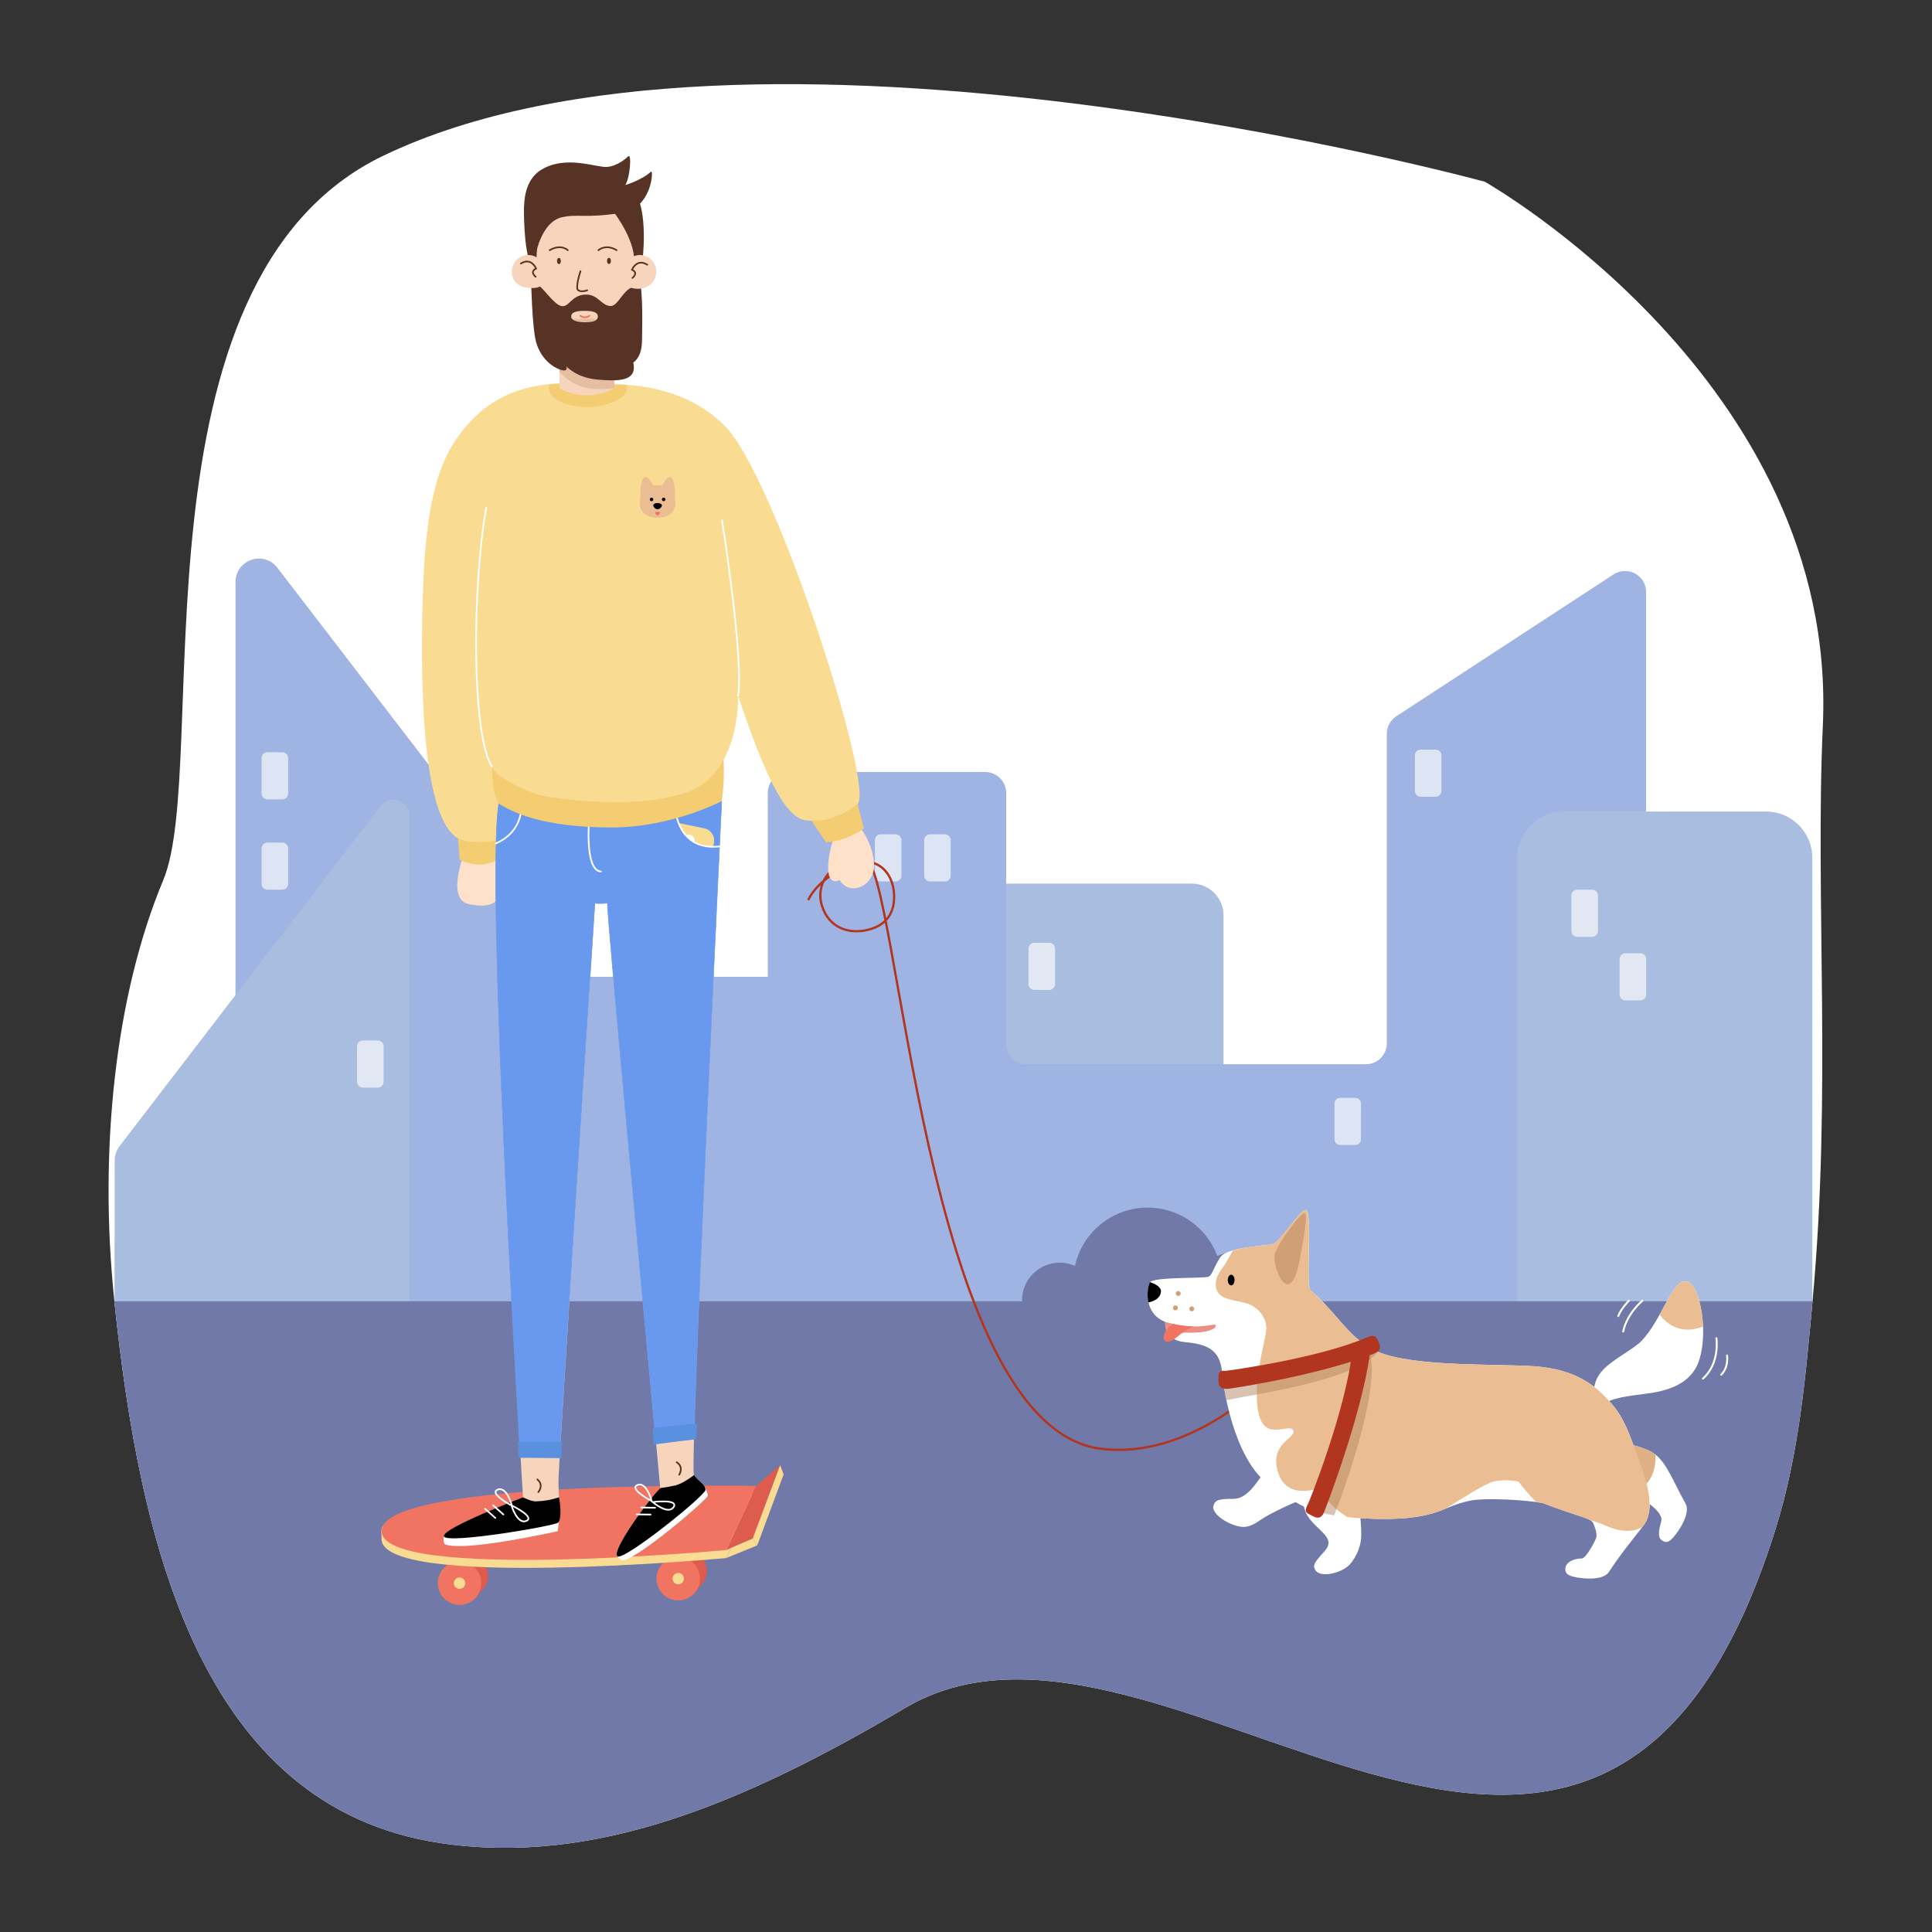 <?xml version="1.0" encoding="utf-8"?>
<!-- Generator: Adobe Illustrator 23.1.1, SVG Export Plug-In . SVG Version: 6.00 Build 0)  -->
<svg version="1.1" id="Layer_1" xmlns="http://www.w3.org/2000/svg" xmlns:xlink="http://www.w3.org/1999/xlink" x="0px" y="0px"
	 viewBox="0 0 2000 2000" style="enable-background:new 0 0 2000 2000;" xml:space="preserve">
<rect x="0" y="0" width="2000" height="2000" fill="#333333" stroke="none"/>
<style type="text/css">
	.st0{clip-path:url(#SVGID_2_);}
	.st1{fill:#FFFFFF;}
	.st2{fill:#A9BDE0;}
	.st3{fill:#9FB4E2;}
	.st4{fill:#7179A8;}
	.st5{fill:#DD5C4E;}
	.st6{fill:#F17462;}
	.st7{fill:#F9DC92;}
	.st8{opacity:0.65;fill:#FFFFFF;enable-background:new    ;}
	.st9{fill:#FFE1C9;}
	.st10{fill:#F4CC71;}
	.st11{fill:#F7D4BC;}
	.st12{fill:#6999EE;stroke:#6999EE;stroke-width:0.59;stroke-miterlimit:10;}
	.st13{fill:none;stroke:#B23520;stroke-width:2.37;stroke-miterlimit:10;}
	.st14{fill:#E0B085;}
	.st15{fill:#EABE92;}
	.st16{fill:#D19F75;}
	.st17{fill:#EA8F86;}
	.st18{fill:none;stroke:#FFFFFF;stroke-width:2;stroke-linecap:round;stroke-miterlimit:10;}
	.st19{fill:none;stroke:#FFFFFF;stroke-width:1.72;stroke-linecap:round;stroke-miterlimit:10;}
	.st20{fill:#5A90E0;}
	.st21{fill:#563324;}
	.st22{fill:none;stroke:#FFAECF;stroke-width:1.55;stroke-linecap:round;stroke-miterlimit:10;}
	.st23{fill:none;stroke:#563324;stroke-width:1.72;stroke-linecap:round;stroke-miterlimit:10;}
	.st24{fill:#E5BDA1;}
	.st25{fill:none;stroke:#F17462;stroke-width:1.72;stroke-linecap:round;stroke-miterlimit:10;}
	.st26{opacity:0.5;fill:#B78763;enable-background:new    ;}
	.st27{fill:#B23520;}
	.st28{clip-path:url(#SVGID_2_);fill:#563324;}
</style>
<title>dogs</title>
<g>
	<g>
		<defs>
			<path id="SVGID_1_" d="M1537,188.1c0,0,366.1,206.8,350,563c-8.1,179.3,9.4,379.8-10.7,596c-7.1,76.8-13.6,157-38.3,236
				c-184,587-632.6,26.2-901,185c-169,100-322.5,163.1-480,140c-252-37-312.8-316.9-338.5-560.1c-16.8-159,1.4-319.5,50.5-436.9
				c49.8-119.2-41.2-620.8,228-750C774.3-19.9,1537,188.1,1537,188.1z"/>
		</defs>
		<clipPath id="SVGID_2_">
			<use xlink:href="#SVGID_1_"  style="overflow:visible;"/>
		</clipPath>
		<g class="st0">
			<polygon class="st1" points="2030,2035.1 30,2037.1 30,37.1 2030,37.1 			"/>
			<path class="st2" d="M993.9,914.7h239.8c18.2,0,32.9,14.7,32.9,32.9v506.6c0,18.2-14.7,32.9-32.9,32.9H993.9
				c-18.2,0-32.9-14.7-32.9-32.9V947.6C960.9,929.4,975.7,914.7,993.9,914.7z"/>
			<rect x="500.1" y="1011.2" class="st3" width="348.2" height="348.2"/>
			<path class="st3" d="M1725.7,1101.7L1725.7,1101.7c-12,0-21.7-9.7-21.7-21.7V612.8c0-12-9.7-21.7-21.7-21.7
				c-4.2,0-8.4,1.2-11.9,3.5l-225,146.9c-6.1,4-9.8,10.9-9.8,18.2V1080c0,12-9.7,21.7-21.7,21.7h-350.6c-12,0-21.7-9.7-21.7-21.7
				V820.9c0-12-9.7-21.7-21.7-21.7c0,0,0,0,0,0H816.5c-12,0-21.7,9.7-21.7,21.7v648.5c0,12,9.7,21.7,21.7,21.7h203.2
				c12,0,21.7-9.7,21.7-21.7c0,0,0,0,0,0v-27.9c0-12,9.7-21.7,21.7-21.7h662.5c12,0,21.7-9.7,21.7-21.7v-274.6
				C1747.4,1111.5,1737.6,1101.7,1725.7,1101.7z"/>
			<path class="st2" d="M1618.4,840.1h209.8c26.5,0,47.9,21.5,47.9,47.9v476.7c0,26.5-21.5,47.9-47.9,47.9h-209.8
				c-26.5,0-47.9-21.5-47.9-47.9V888C1570.5,861.6,1592,840.1,1618.4,840.1z"/>
			<path class="st3" d="M525.2,1450.8H268c-13.4,0-24.2-10.8-24.2-24.2V602.5c0-23.1,29.3-33.1,43.4-14.7L544,922.2
				c3.2,4.2,5,9.4,5,14.7l0.5,489.7C549.5,1439.9,538.7,1450.8,525.2,1450.8C525.3,1450.8,525.3,1450.8,525.2,1450.8z"/>
			<path class="st2" d="M118.2,1715.1h305.6V844.4c0-15.8-20.1-22.6-29.7-10.1l-270.3,352.1c-3.3,4.3-5.1,9.6-5.1,15.1L118.2,1715.1
				z"/>
			<circle class="st4" cx="1097" cy="1346.1" r="39"/>
			<circle class="st4" cx="1188" cy="1327.1" r="77"/>
			<circle class="st4" cx="1280" cy="1346.1" r="50"/>
			<polygon class="st4" points="27,1347.1 2027,1347.1 2029,2035.1 29,2037.1 			"/>
			<path class="st5" d="M502.1,1642.2v-0.1c2.3-3.4,3.4-7.4,3.2-11.4c-1.2-15.4-11.9-22.5-22.5-22.5c-6.1,0-10.7,1.7-14.3,5.3h-0.1
				l-11.6,13.3l3.7,2.9c-0.1,0.4-0.2,0.7-0.3,1.1c-2.8,12.1,10.1,22.5,22.5,22.5c2.2,0,4.5-0.4,6.6-1.1l2.8,2.2l7.1-8.7
				c0.7-0.8,1.4-1.6,2.1-2.5L502.1,1642.2z"/>
			<circle class="st6" cx="475.7" cy="1638.9" r="22.5"/>
			<circle class="st7" cx="475.7" cy="1638.9" r="5.9"/>
			<path class="st8" d="M911.7,863.7h15.5c3.3,0,6,2.7,6,6v36.8c0,3.3-2.7,6-6,6h-15.5c-3.3,0-6-2.7-6-6v-36.8
				C905.7,866.4,908.4,863.7,911.7,863.7z"/>
			<path class="st5" d="M728.5,1637.5v-0.1c2.3-3.4,3.4-7.4,3.2-11.4c-1.2-15.4-11.8-22.5-22.5-22.5c-6.1,0-10.7,1.7-14.3,5.2h-0.1
				l-11.6,13.3l3.7,2.9c-0.1,0.4-0.2,0.7-0.3,1.1c-2.8,12.1,10.1,22.5,22.5,22.5c2.2,0,4.5-0.4,6.6-1.1l2.8,2.2l7.1-8.7
				c0.7-0.8,1.4-1.6,2.1-2.5L728.5,1637.5z"/>
			<circle class="st6" cx="702.1" cy="1634.2" r="22.5"/>
			<circle class="st7" cx="702.1" cy="1634.2" r="5.9"/>
			<path class="st7" d="M782.7,1546.5c0,0-333.9-9.3-385.3,32c-4.2,3.3-2.2,10.2-2.4,14.2c-2.4,53.3,356.8,20.2,356.8,20.2
				L782.7,1546.5z"/>
			<path class="st6" d="M782.7,1538.2c0,0-385.3-7.1-387.7,46.2s356.8,20.2,356.8,20.2L782.7,1538.2z"/>
			<polygon class="st5" points="807.6,1516.8 782.7,1538.2 751.9,1604.6 779.2,1592.7 			"/>
			<polygon class="st7" points="807.6,1516.8 811.2,1526.3 783.9,1599.8 779.2,1592.7 			"/>
			<polyline class="st7" points="783.9,1599.8 751.9,1612.8 756.7,1602.4 779.2,1592.7 			"/>
			<path class="st9" d="M480.4,883.8c0,0-18.5,46.8,4.5,52c37,8.3,33.4-16.8,33.4-16.8s-2.2-25.7-5.4-37.5s-32.5-1.3-32.5-1.3V883.8
				z"/>
			<path class="st10" d="M473.3,856.5l2.4,33.2c0,0,19,11.8,40.3,0c19.7-10.9,8.3-33.2,8.3-33.2H473.3z"/>
			<path class="st7" d="M600.7,398c0,0-61.8-9.8-105.7,30.5s-56.9,92.5-58.1,227.6s13.9,205.1,41.2,213.4s71.5-9.5,71.5-9.5
				L600.7,398z"/>
			<path class="st11" d="M746.9,833.4c0,0-33.2,686.4-28.5,693.5s11.9,9.5,11.9,15.4s-85.4,74.7-91.3,68.8s31.4-57.5,44.5-70.5
				c0,0-55.7-595.1-54.5-605.8c0,0-9.5,1.2-13,0c0,0-37.9,580.9-37.9,598.7s3.6,39.1,0,42.7s-116.2,22.5-118.5,14.2
				s81.8-40.3,81.8-40.3s-42.7-693.5-22.5-725.5C518.7,824.5,628.9,882.6,746.9,833.4z"/>
			<path class="st12" d="M679.1,1494.2l39.3-4.3c3.7-143.7,28.7-660.7,28.7-660.7c-118,49.2-228.5-4.7-228.5-4.7
				c-17.2,27.2,11.2,533.6,20,683.9l40.5,0.7c6.6-113,36.7-574.3,36.7-574.3c3.5,1.2,13,0,13,0C628,943.6,666.1,1354.1,679.1,1494.2
				z"/>
			<path class="st13" d="M836.7,931.8c0,0,8.5-22.3,45-36.8c25.5-10,43.3,7.7,43.9,32c0.4,17-7.1,30.8-27.3,35.6
				s-40.3-2.4-47.4-24.9s8.3-47.4,43.9-48.6s59.9,589.7,246,610.8c115,13,208.6-110.2,208.6-110.2"/>
			<path class="st1" d="M1318.3,1540.1c22,12.8,30.9,28.9,96.6,31.9c45.2,2.1,65.7-3.5,82.2-10.5c8.2-3.4,20-8,31.9-9
				c24.9-2,64.7,2,69.7,4s13,5,21.9,8c12.6,4.2,25.9,8,27.9,11s5,12,4,15.9s-10.8,21.9-14.9,21.9c-9,0-15.9,4-16.9,9c-0.8,4,0,7,5,9
				c5.4,2.2,32.8,6.7,39.8-4c16.9-25.9,36-46.7,38.8-52.8c6-13,4.5-31.3-7-61.7c-12-31.9-15.9-44.8-29.9-60.7
				c-13.5-15.4-33.9-34.8-79.7-37.8c-41.8-2.7-123.4,0.8-161.3-14.9c-28.9-12-41.8-39.8-69.7-63.7c-5.3-4.6,2-74.7-4-82.7
				c-3.8-5.1-27.9,32.9-34.8,34.8s-47.8,3-54.8,13.9s-8,17.9-12,19.9s-57.8,0-60.7,6s-7,31.9,15.9,40.8c0,0-2,18.9,19.9,20.9
				s36.8,7,38.8,30.9S1280.2,1517.9,1318.3,1540.1z"/>
			<path class="st1" d="M1329.8,1499.8c-11,11-16.9,18.9-23.2,27.2c-5.3,6.9-15.4,24.6-29.5,24.6c-14.9,0-19.1,0.9-20.9,7
				c-3,10,21.9,23.9,33.8,21.9c8.4-1.4,14.6-7.5,22.9-12c14.9-8,47.8-23.9,68.7-25.9"/>
			<path class="st1" d="M1349.7,1557.6c2,23.9,36.8,30.9,21.8,47.8c-9.9,11.2-13,14-10.1,19.6c4.8,9.2,28.1,3.4,36.1-5.7
				c7-8,11-18.9,11.5-26.9c1.1-16.9-4.2-59.4-14.5-77.7"/>
			<path class="st1" d="M1668.6,1567.4c9.6-9.2,19-19.3,22.6-19.7s8.9,3.1,12,5.8s18.9,12.9,16.5,21.4s-3.8,16,0.1,19.2
				c3.2,2.6,6.2,3.2,10.2-0.3c4.4-3.8,21.1-26,14.9-37.2c-15.1-27-20.8-47-37.8-54.9c-12.9-6.1-33.4-10-65.7-13.9"/>
			<path class="st14" d="M1697.2,1541.6c14.8-8.1,16.9-25.4,16.7-35.6c-2.1-1.7-4.3-3.1-6.7-4.2c-12.9-6.1-33.4-10-65.7-13.9
				l13.5,39.7C1669.7,1538.4,1686.7,1547.4,1697.2,1541.6z"/>
			<path class="st1" d="M1651.4,1447c0,0-6-14.9,9-29.9c11.1-11.1,31-20.7,38.8-28.9c21.9-22.9,31.9-64.7,46.8-61.7
				s23.7,58.6,11,86.6c-10,21.9-35,27.5-54.8,29.9c-24.9,3-40.8,6-43.8,13.9S1651.4,1447,1651.4,1447z"/>
			<path class="st15" d="M1697.2,1512.8c-12-31.9-15.9-44.8-29.9-60.7c-13.5-15.4-33.9-34.8-79.7-37.8
				c-41.8-2.7-123.4,0.8-161.3-14.9c-28.9-12-41.8-39.8-69.7-63.7c-5.3-4.6,2-74.7-4-82.7c-3.8-5.1-27.9,32.9-34.8,34.8
				c-4.9,1.4-26.6,2.3-41.4,6.6c-3.5,6.4-8.1,14.5-10.3,17.3c-4,5-10.8,15.3-6,24.9c4,8,15.2,9,27.9,11.9c13,3,22.9,13.9,22.9,26.9
				c0,9-9.9,38.8-9.9,67.7s8,35.8,16.9,36.8s18.9-4,20.9,1c3.2,7.9-24.9,12.9-15.9,42.8s41.8,16.9,41.8,16.9
				c7.5,12.2,17.9,22.5,30.2,29.9c6,0.7,12.7,1.2,20.1,1.5c44.6,2,65.2-3.4,81.6-10.2c18.7-12,42-26.4,49.4-28.1
				c12.9-3,25.9,0,25.9,0c5.7,7.5,11.8,14.6,18.5,21.3c2.8,0.3,5.7,0.8,8.4,1.6c5,2,13,5,21.9,8c9.8,3.3,20.1,6.3,25.1,8.9
				c5.7,1.6,11.3,3.6,16.7,6c13.9,6,27.6,7.4,37.7,1.2c1.6-1.9,2.9-4,4.1-6.2C1710.1,1561.5,1708.6,1543.2,1697.2,1512.8z"/>
			<path class="st16" d="M1335.7,1328.5c4-3,7-9,11-30.9s7-40.8,4-41.8c-4.2-1.4-27.9,31.9-30.9,41.8S1327.2,1335,1335.7,1328.5z"/>
			<ellipse cx="1274.5" cy="1325.1" rx="3.5" ry="5.5"/>
			<path class="st17" d="M1258.1,1371.4c-1.5-1.5-20.4,6.5-51.8-3c-0.2,3.3,0.4,6.6,1.7,9.6c3.8,0.5,8.1,1,13.2,1.3
				C1254.1,1381.3,1260.6,1373.9,1258.1,1371.4z"/>
			<path class="st6" d="M1235.1,1373.1c-7-0.1-13.9-1-20.7-2.6c0,0-11.2,7.4-9.6,15.3c1,5,7,4,13.9-2
				C1223.8,1379.6,1229.3,1376,1235.1,1373.1z"/>
			<path d="M1201.8,1337c0.3-4.2-4.5-7.4-11.3-9.7c-0.1,0.1-0.1,0.2-0.2,0.3c-1.6,3.2-3.4,11.8-1.5,20.7
				C1194.4,1347.1,1201.2,1344.2,1201.8,1337z"/>
			<circle class="st16" cx="1219.7" cy="1339" r="2.5"/>
			<path class="st1" d="M681.7,1576.7l47.9-37.4c0,0,3.1,5.4,3.1,9s-76.5,69.3-89.5,67l-4.7-4.7L681.7,1576.7z"/>
			<path class="st1" d="M531.1,1579.1l-71.7,10.4c0,0-0.6,6.2,0.6,8.6c0,0,7.1,10.7,117.4-13l2.4-20.2L531.1,1579.1z"/>
			<path class="st7" d="M738.1,876.7l0.9-4.2c1.4-6.9-3.1-13.6-9.9-15l-26.1-5.4c-0.2,0-0.3,0-0.5-0.1
				C706.6,863,716.2,876.6,738.1,876.7z"/>
			<circle class="st16" cx="1216.8" cy="1353.9" r="2.5"/>
			<circle class="st16" cx="1233.7" cy="1354.9" r="2.5"/>
			<path class="st15" d="M1746,1326.6c-9.9-2-17.6,15.6-28,34.4c7.7,9.8,22,21,45,12.3C1762,1350.2,1755.2,1328.4,1746,1326.6z"/>
			<path class="st18" d="M1700.2,1346.5c0,0-15.9,13-19.9,31.9"/>
			<path class="st18" d="M1686.2,1346.5c0,0-8,8-11,15.9"/>
			<path class="st18" d="M1776.8,1385.3c0,0,4,25.9-13.9,41.8"/>
			<path class="st18" d="M1787.8,1403.2c0,0,2,12-6,19.9"/>
			<path d="M730.3,1542.3c0-5.9-7.1-8.3-11.8-15.3c-5,3.7-13,9.1-19,10.6c-5.3,1.2-10.6,2.2-16,2.9l0,0c-13,13-50.4,64.6-44.5,70.5
				S730.3,1548.2,730.3,1542.3z"/>
			<path d="M578,1576.1c2.5-2.5,3-13.6,0.7-26.1c-7.7,2.6-15.7,4-23.8,4.2c-3.8,0-7.1-1.2-13.6-4.2v0.1c0,0-84.2,32-81.8,40.3
				S574.4,1579.7,578,1576.1z"/>
			<line class="st19" x1="502.1" y1="1561.9" x2="512.8" y2="1571.4"/>
			<line class="st19" x1="510.4" y1="1558.3" x2="521.1" y2="1567.8"/>
			<line class="st19" x1="663.9" y1="1560.6" x2="678.2" y2="1560.8"/>
			<line class="st19" x1="659.1" y1="1567.7" x2="673.4" y2="1567.9"/>
			<path class="st19" d="M529.4,1558.3c0,0,6.1,20.3,15.5,16.1S529.4,1558.3,529.4,1558.3z"/>
			<path class="st19" d="M530,1558.8c0,0-5.3-20.6-14.8-16.7S530,1558.8,530,1558.8z"/>
			<path class="st19" d="M674.7,1554c0,0-5.3-20.6-14.8-16.7S674.7,1554,674.7,1554z"/>
			<path class="st19" d="M699.2,838.1c0,0,2.5,43.1,45.7,38.1"/>
			<path class="st19" d="M539.6,834.2c0,0,2.4,26.4-26.3,38.9"/>
			<path class="st19" d="M610.2,844.1c0,0-5.9,56.9,11.8,58.1"/>
			<path class="st19" d="M675.6,1554.9c0,0,16.1,13.8,21.7,5.2S675.6,1554.9,675.6,1554.9z"/>
			<polygon class="st20" points="580.9,1509.1 537.1,1509.1 535.9,1492.5 582.1,1492.5 			"/>
			<polygon class="st20" points="720.5,1489.5 676.7,1495.4 675.8,1478.3 721.9,1473.3 			"/>
			<path class="st9" d="M889.4,855.3c0,0,14.2,16.6,15.4,39.1s-24.9,34.4-35.6,16.6c0,0-11.9,7.1-11.9-13s10.7-40.3,8.3-49.8
				L889.4,855.3z"/>
			<path class="st10" d="M747.2,768.8c0,0,4.8,26.1,0,60.5c0,0-51.9,27.3-113.8,27.3c-73.5,0-104.3-16.6-117.4-24.9
				c0,0-8.5-11.9-6-47.4S747.2,768.8,747.2,768.8z"/>
			<path class="st10" d="M836.1,843.5l19,28.5c0,0,17.8,0,39.1-14.2l-8.3-33.2L836.1,843.5z"/>
			<path class="st21" d="M542.5,213.6c0,0-1.2,44.4,7.7,62.2s14.8-47.5,14.8-47.5L542.5,213.6z"/>
			<path class="st7" d="M619.5,398.9c0,0,79.4-10.7,131.5,42.7s156,376.8,136.4,391.2c-14.5,10.7-30,16.6-41.5,16.6
				c-17,0-35.6,10.7-81.8-129.2c0,0,3.2,90.1-64,103.1c0,0-22.8,7.1-59.6,7.1c-48.6,0-80-6.6-85-8.3c-12.5-4.2-41.5-16.6-46.2-28.5
				L538.8,425L619.5,398.9z"/>
			<path class="st19" d="M509.2,793.7c-21.3-34.4-20.1-188.5-5.9-267.9"/>
			<path class="st11" d="M636.1,401.8c-17.7,10-39.3,10-57,0v-71.6h57V401.8z"/>
			<path class="st11" d="M656.1,283.7c-1.5,26.2-16.3,76.7-50.9,76.7c-33.6,0-49.7-50.4-50-76.7c-0.5-52.9,7.4-81.6,50.5-81.1
				S658.5,240.6,656.1,283.7z"/>
			<path class="st21" d="M632.3,215.4c0,0,21.8,26.7,24,50.1l8.7,5.2c0,0,6.9-53.4-8.9-73.2S632.3,215.4,632.3,215.4z"/>
			<path class="st22" d="M548.7,271.3c0,0-4.2,0.6-4.4,4.4"/>
			<path class="st23" d="M600.9,280.8c0,0-5.8,17.4-2.3,19.7s9.3,0,9.3,0"/>
			<ellipse class="st21" cx="630.4" cy="270.1" rx="2" ry="3.2"/>
			<path class="st24" d="M636.1,401.8c-30.4,4.1-44.8-3.8-57-17v-54.6h57V401.8z"/>
			<ellipse class="st21" cx="578.6" cy="270.2" rx="2" ry="3.2"/>
			<path class="st25" d="M600.7,326.9c2.8,2.1,6.7,2.1,9.5,0"/>
			<path class="st23" d="M619.5,259c8.9-6.9,18.8,0,18.8,0"/>
			<path class="st23" d="M569,259c11.9-6.9,18.8,0,18.8,0"/>
			<path class="st21" d="M555.2,260.9c-5.9,0-27.8-64.9,5-85.1c25.7-15.8,57.4-2,68.3-3s19.7-8.9,21.7-10.9c4-4,2,22.8-3,29.7
				c0,0,16.8-4.9,26.7-13.9c2.9-2.6,1,37.6-29.7,42.5c-38.9,6.3-46.1,0.7-63.3,4.9C561.1,230.3,555.2,260.9,555.2,260.9z"/>
			<path class="st21" d="M657.6,297c-11.9,0-17.3,20.3-25.7,19.8c-9.9-0.5-12.8-12.8-26.7-11.8s-15.8,12.9-23.7,11.9
				s-20-20.6-25.4-22.2s-6.3-3.5-6.3-3.5s1.1,47.8,5,62.3c4.8,18.2,18,26.9,25.5,29.3c2.5,0.8,4.4,0.9,5.1,0.4
				c2.2-1.5,1.1-3.5,0.4-4.5c2.1,2.3,12.2,12.5,33.2,14.3c23.7,2,40.6,1,36.6-17.8c0,0,7.9-4,8.9-19.8c0,0,1.5-45-1.5-60.8
				C662.3,291.1,659.8,297,657.6,297z M605.1,333.6c-7.7,0-13.8-2-13.8-5.9c0-4.9,6.2-5.9,13.8-5.9s13.8,1,13.8,5.9
				S612.8,333.6,605.1,333.6L605.1,333.6z"/>
			<path class="st11" d="M563.6,281.2c0,9.3,1.2,18.5-16.8,16.8c-10.9-1-16.8-7.5-16.8-16.8c-0.2-9.3,7.1-17,16.4-17.2
				s17,7.1,17.2,16.4C563.6,280.7,563.6,280.9,563.6,281.2L563.6,281.2z"/>
			<path class="st23" d="M554.5,286.5c0,0-6.7-5.1,0.5-8.5c0,0-5-12-15.8-5.2"/>
			<path class="st11" d="M679.3,281.2c0,10.9-8.9,17.8-18.8,17.8c-13,0-14.8-8.5-14.8-17.8c-0.2-9.3,7.1-17,16.4-17.2
				s17,7.1,17.2,16.4C679.3,280.7,679.3,280.9,679.3,281.2z"/>
			<path class="st19" d="M747.5,538.8c0,0,22.5,142.3,16.6,181.4"/>
			<path class="st23" d="M654.7,287.7c0,0,6.7-5.1-0.5-8.5c0,0,5-12,15.8-5.2"/>
			<path class="st10" d="M636.1,398v3.8c-17.7,10-39.3,10-57,0v-4.7l0,0c-3.1,0.1-6.4,0.3-9.9,0.6c-0.7,1.5-1,3.1-1,4.8
				c0,9.6,17.8,19,39.5,19c19.8,0,41.2-9.2,41.2-19c0-1.4-0.2-2.7-0.6-4.1c-4.4-0.3-8.4-0.4-12-0.4L636.1,398z"/>
			<path class="st1" d="M718.7,871c0.7-3.2-1.4-6.3-4.6-7c0,0,0,0,0,0c-1.4-0.3-2.9,0-4.2,0.7c2.4,2.8,5.3,5.2,8.6,7.1
				C718.5,871.6,718.6,871.3,718.7,871z"/>
			<path class="st8" d="M1632.7,921h15.5c3.3,0,6,2.7,6,6v36.8c0,3.3-2.7,6-6,6h-15.5c-3.3,0-6-2.7-6-6V927
				C1626.6,923.7,1629.3,921,1632.7,921z"/>
			<path class="st8" d="M375.6,1077.1h15.5c3.3,0,6,2.7,6,6v36.8c0,3.3-2.7,6-6,6h-15.5c-3.3,0-6-2.7-6-6v-36.8
				C369.5,1079.8,372.2,1077.1,375.6,1077.1z"/>
			<path class="st8" d="M276.8,872.2h15.5c3.3,0,6,2.7,6,6V915c0,3.3-2.7,6-6,6h-15.5c-3.3,0-6-2.7-6-6v-36.8
				C270.8,874.9,273.5,872.2,276.8,872.2z"/>
			<path class="st8" d="M276.8,778.7h15.5c3.3,0,6,2.7,6,6v36.8c0,3.3-2.7,6-6,6h-15.5c-3.3,0-6-2.7-6-6v-36.8
				C270.8,781.4,273.5,778.7,276.8,778.7z"/>
			<path class="st8" d="M1682.6,986.8h15.5c3.3,0,6,2.7,6,6v36.8c0,3.3-2.7,6-6,6h-15.5c-3.3,0-6-2.7-6-6v-36.8
				C1676.5,989.5,1679.2,986.8,1682.6,986.8z"/>
			<path class="st8" d="M1387.4,1136.5h15.5c3.3,0,6,2.7,6,6v36.8c0,3.3-2.7,6-6,6h-15.5c-3.3,0-6-2.7-6-6v-36.8
				C1381.4,1139.2,1384.1,1136.5,1387.4,1136.5z"/>
			<path class="st8" d="M962.7,863.7h15.5c3.3,0,6,2.7,6,6v36.8c0,3.3-2.7,6-6,6h-15.5c-3.3,0-6-2.7-6-6v-36.8
				C956.7,866.4,959.4,863.7,962.7,863.7z"/>
			<path class="st26" d="M1267.2,1436.5c0.7,4,1.4,8.2,2.4,12.8c31.5-6.2,134.7-20.8,156.8-50l0,0l-0.2-0.1
				c-5.3,0.4-80.3,11.9-80.3,11.9L1267.2,1436.5z"/>
			<path class="st27" d="M1261.3,1428.7c0.1-6-0.8-10.4,7.6-9.6l0,0c0.5,0,94.6-12.4,145.8-34.5c7.8-3.4,9.7-1.4,12,3.7
				c2.4,5.5,3.7,9.8-4.9,13.2c-58.4,22.8-149.3,36.4-151.7,36.3C1261.4,1437.4,1261.3,1432.9,1261.3,1428.7z"/>
			<path class="st26" d="M1368.4,1566c3.8,1,8,1.9,12.7,2.7c12.7-31.7,47.9-133.1,36.9-167.6c-0.6,0.1-24.5,84.5-24.5,84.5
				L1368.4,1566z"/>
			<path class="st27" d="M1358.4,1569.1c-5.2-3-9.1-2.8-4.9-11.2l0,0c1.7-2.3,39.7-98.3,46.3-158.9c0.9-8.4,3.4-9.2,9-8.8
				c6,0.5,10.4,1.4,9.3,10.6c-7.8,62.2-46.5,162.7-47.5,164.8C1367.2,1573.4,1362.2,1571.2,1358.4,1569.1z"/>
			<path class="st8" d="M1070.7,976h15.5c3.3,0,6,2.7,6,6v36.8c0,3.3-2.7,6-6,6h-15.5c-3.3,0-6-2.7-6-6V982
				C1064.7,978.7,1067.4,976,1070.7,976z"/>
			<path class="st8" d="M1470.7,776h15.5c3.3,0,6,2.7,6,6v36.8c0,3.3-2.7,6-6,6h-15.5c-3.3,0-6-2.7-6-6V782
				C1464.7,778.7,1467.4,776,1470.7,776z"/>
		</g>
		<path class="st28" d="M569.1,381.4"/>
	</g>
	<path class="st23" d="M703.1,1526.6c0,0,5.2-7.8-2.6-12.9"/>
	<path class="st23" d="M557.3,1544.6c0,0,6.1-7.1-1-13.1"/>
	<path class="st15" d="M699.2,520.7c0,10.2-8.3,15.3-18.5,15.3s-18.5-5.1-18.5-15.3c0-10.2,8.3-18.5,18.5-18.5
		S699.3,510.5,699.2,520.7L699.2,520.7z"/>
	<path class="st15" d="M666.8,494.2c5.4-4.5,15,20.5,15,20.5l-18.5,10C663.3,524.7,660.9,499.1,666.8,494.2z"/>
	<path class="st15" d="M694.8,494.2c-5.4-4.5-15,20.5-15,20.5l18.5,10C698.2,524.7,700.7,499.1,694.8,494.2z"/>
	<path d="M685.2,523.2c0,1.4-2,4-4.5,4c-2.2-0.2-4.1-1.8-4.5-4c0-1.4,2-2.5,4.5-2.5S685.2,521.8,685.2,523.2z"/>
	<circle cx="674.5" cy="517" r="1.8"/>
	<circle cx="687" cy="517" r="1.8"/>
	<path class="st6" d="M683.2,529.9c0,2-1.1,3.6-2.5,3.6s-2.5-1.6-2.5-3.6"/>
</g>
</svg>
